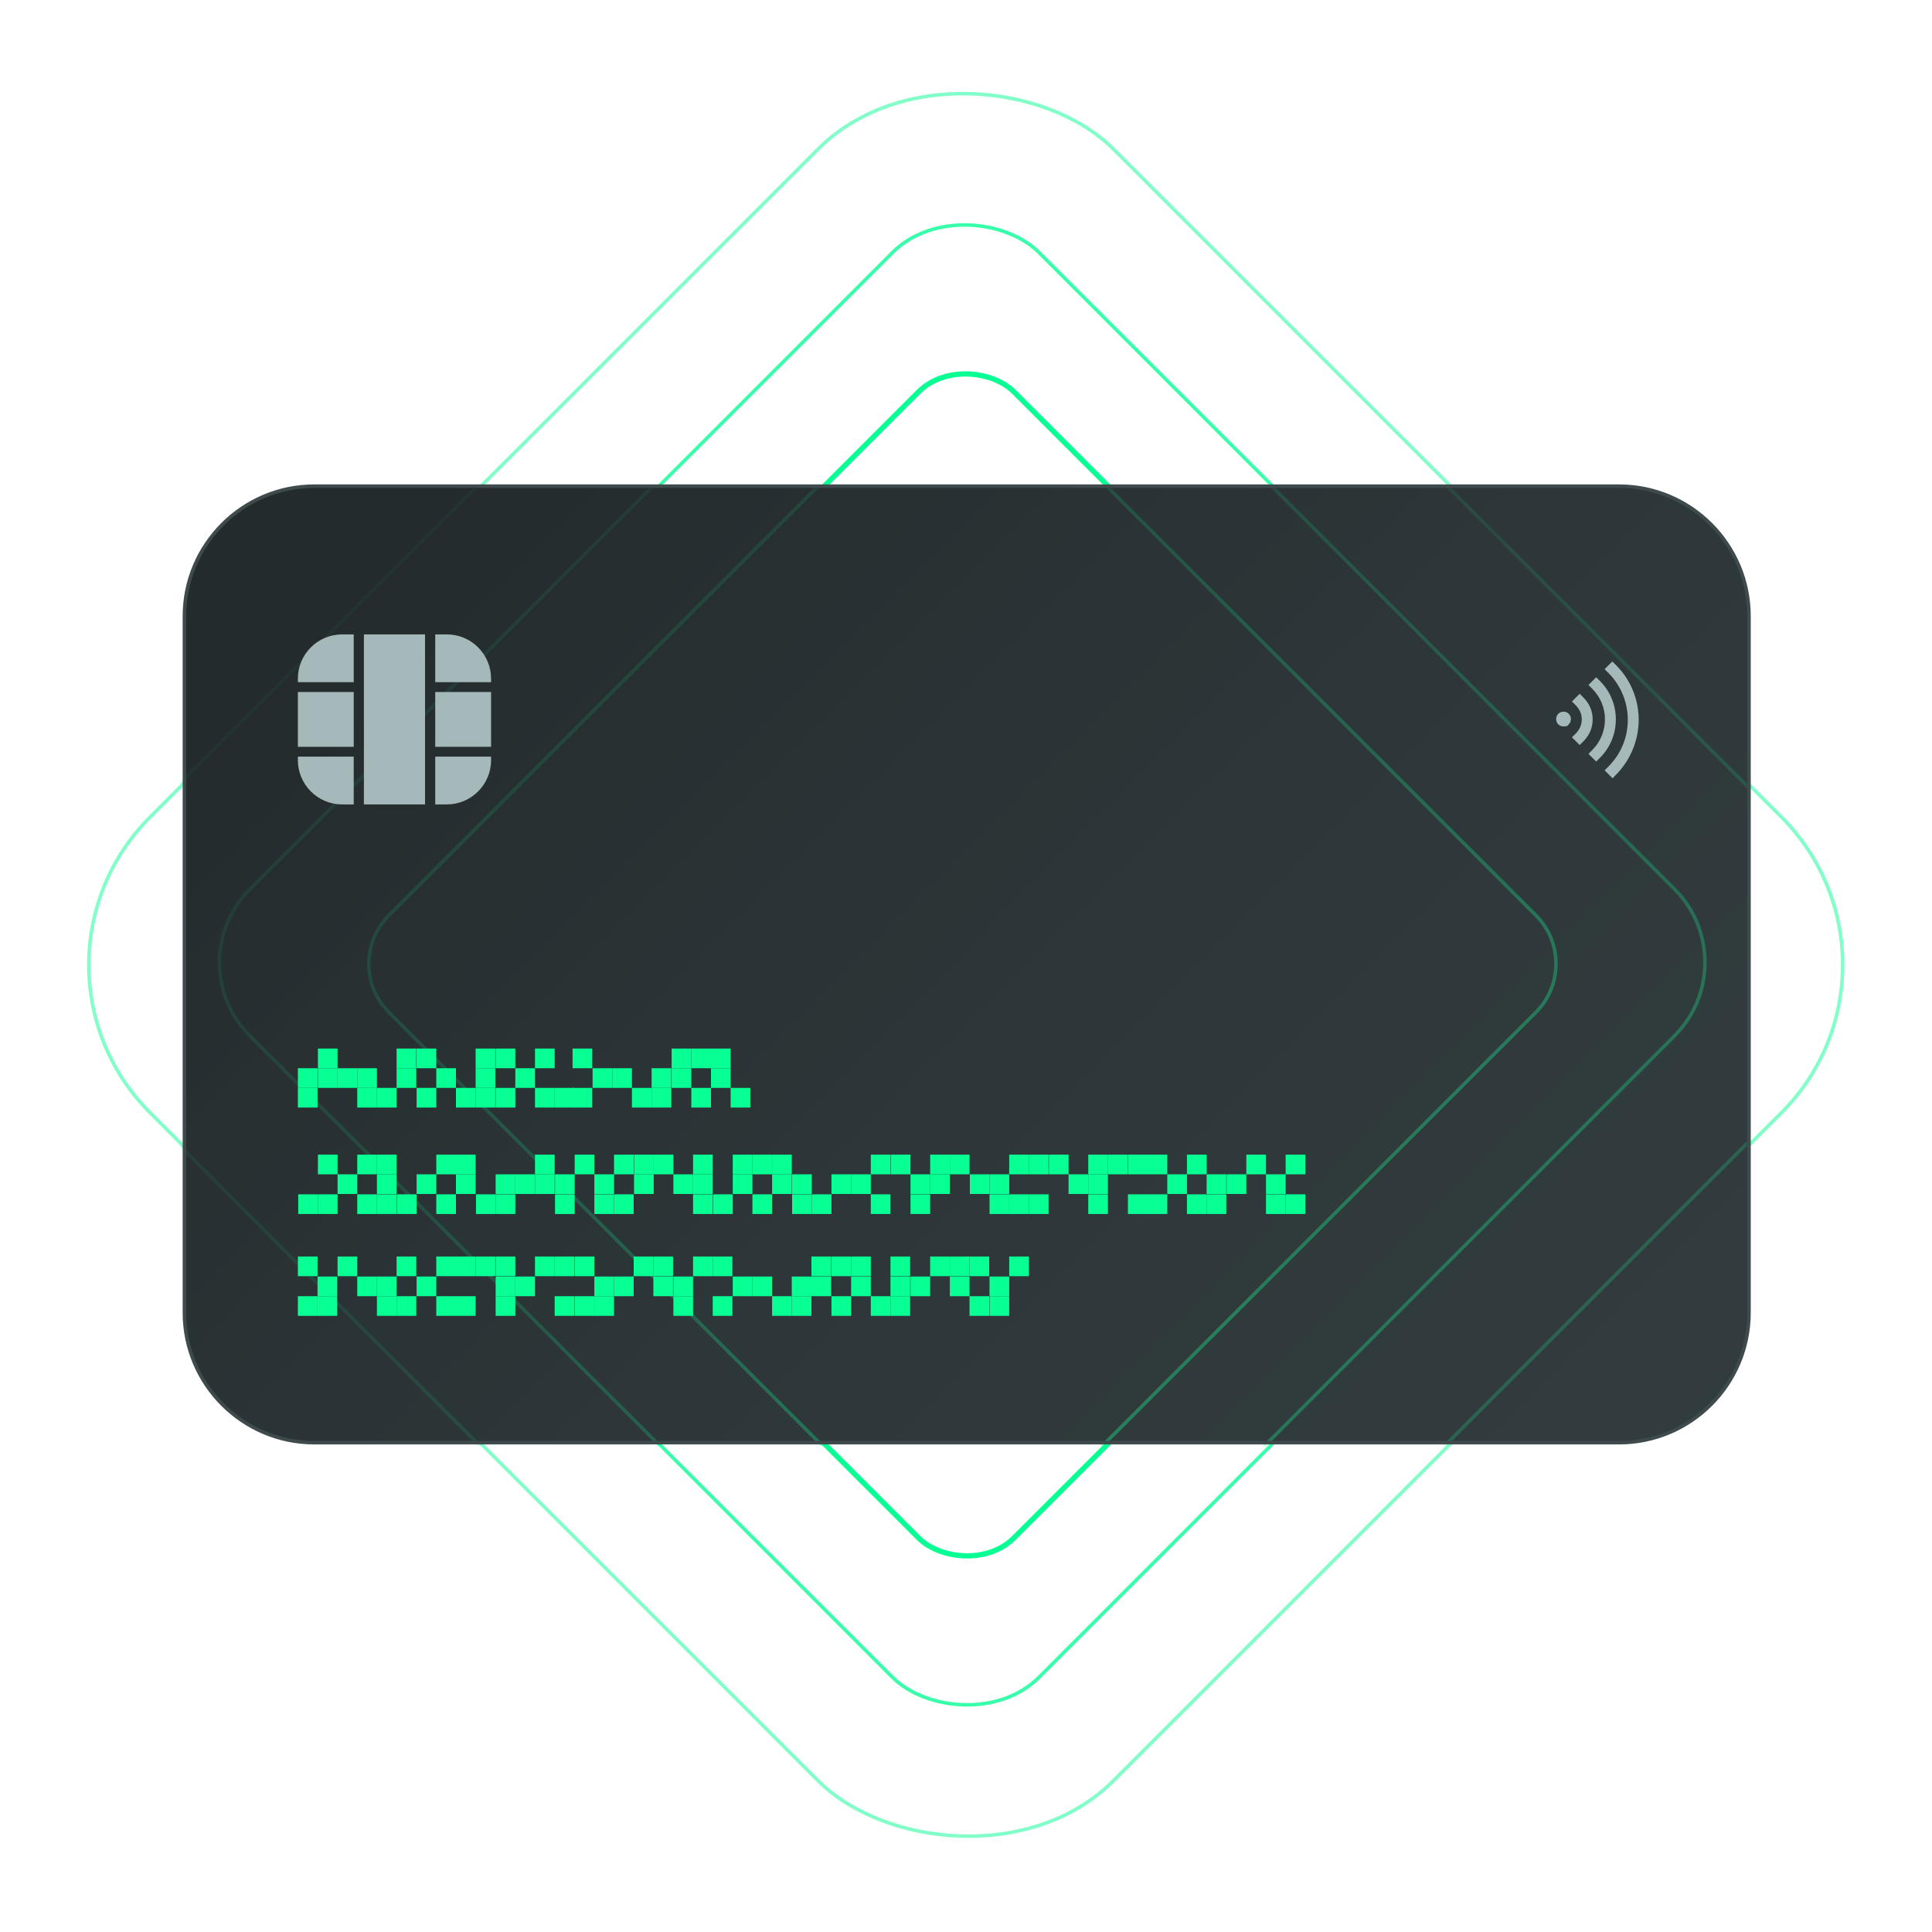 <?xml version="1.0" encoding="UTF-8"?>
<svg id="Layer_1" xmlns="http://www.w3.org/2000/svg" xmlns:xlink="http://www.w3.org/1999/xlink" version="1.1" viewBox="0 0 550 550">
  <!-- Generator: Adobe Illustrator 29.8.1, SVG Export Plug-In . SVG Version: 2.1.1 Build 2)  -->
  <defs>
    <style>
      .st0, .st1, .st2, .st3, .st4 {
        fill: none;
      }

      .st5 {
        mask: url(#mask);
      }

      .st1 {
        opacity: .8;
      }

      .st1, .st2, .st3, .st4 {
        stroke: #07ff94;
        stroke-miterlimit: 4;
      }

      .st1, .st3, .st4 {
        stroke-width: 1px;
      }

      .st1, .st4 {
        isolation: isolate;
      }

      .st6 {
        fill: url(#linear-gradient);
      }

      .st7 {
        fill: #242b2d;
      }

      .st2 {
        stroke-width: 1.5px;
      }

      .st8 {
        fill: #07ff94;
      }

      .st9 {
        fill: #a6b9ba;
      }

      .st10 {
        fill: url(#linear-gradient1);
        stroke: #3e4a4c;
        stroke-miterlimit: 10;
      }

      .st4 {
        opacity: .5;
      }
    </style>
    <clipPath id="clippath">
      <path class="st0" d="M460.4,138.7H89c-20.4,0-37,16.6-37,37v198.3c0,20.4,16.6,37,37,37h371.4c20.4,0,37-16.6,37-37v-198.3c0-20.4-16.6-37-37-37h0Z"/>
    </clipPath>
    <linearGradient id="linear-gradient" x1="74.1" y1="777.3" x2="325.8" y2="148.4" gradientTransform="translate(0 551) scale(1 -1)" gradientUnits="userSpaceOnUse">
      <stop offset="0" stop-color="#5a6e72" stop-opacity=".3"/>
      <stop offset="1" stop-color="#242b2d"/>
    </linearGradient>
    <mask id="mask" x="-29.5" y="24.4" width="553.6" height="500.3" maskUnits="userSpaceOnUse">
      <g id="mask0_1844_9322">
        <path class="st6" d="M460.4,138.7H89c-20.4,0-37,16.6-37,37v198.3c0,20.4,16.6,37,37,37h371.4c20.4,0,37-16.6,37-37v-198.3c0-20.4-16.6-37-37-37h0Z"/>
      </g>
    </mask>
    <clipPath id="clippath-3">
      <path class="st0" d="M460.8,138.4H89.5c-20.4,0-37,16.6-37,37v198.3c0,20.4,16.6,37,37,37h371.4c20.4,0,37-16.6,37-37v-198.3c0-20.4-16.6-37-37-37h0Z"/>
    </clipPath>
    <linearGradient id="linear-gradient1" x1="135.1" y1="416.4" x2="853.9" y2="-301.4" gradientTransform="translate(0 551) scale(1 -1)" gradientUnits="userSpaceOnUse">
      <stop offset="0" stop-color="#242b2d" stop-opacity=".9"/>
      <stop offset="1" stop-color="#5a6e72" stop-opacity=".2"/>
    </linearGradient>
  </defs>
  <rect class="st4" x="81" y="80.7" width="387.9" height="387.9" rx="59.5" ry="59.5" transform="translate(-113.7 274.9) rotate(-45)"/>
  <rect class="st1" x="116.8" y="116.5" width="316.3" height="316.3" rx="29.5" ry="29.5" transform="translate(-113.7 274.9) rotate(-45)"/>
  <rect class="st2" x="150.1" y="149.8" width="249.9" height="249.9" rx="19.2" ry="19.2" transform="translate(-113.7 274.9) rotate(-45)"/>
  <path class="st7" d="M460.8,138.4H89.5c-20.4,0-37,16.6-37,37v198.3c0,20.4,16.6,37,37,37h371.4c20.4,0,37-16.6,37-37v-198.3c0-20.4-16.6-37-37-37h0Z"/>
  <g class="st5">
    <g>
      <rect class="st4" x="80" y="80.6" width="387.9" height="387.9" rx="59.5" ry="59.5" transform="translate(-113.9 274.2) rotate(-45)"/>
      <rect class="st1" x="115.8" y="115.8" width="316.3" height="316.3" rx="29.5" ry="29.5" transform="translate(-113.5 274) rotate(-45)"/>
      <rect class="st3" x="148.8" y="149.2" width="250.4" height="250.4" rx="19.5" ry="19.5" transform="translate(-113.8 274.1) rotate(-45)"/>
    </g>
  </g>
  <path class="st10" d="M460.8,138.4H89.5c-20.4,0-37,16.6-37,37v198.3c0,20.4,16.6,37,37,37h371.4c20.4,0,37-16.6,37-37v-198.3c0-20.4-16.6-37-37-37h0Z"/>
  <path class="st9" d="M139.8,197h-15.9v15.6h15.9v-15.6Z"/>
  <path class="st9" d="M123.9,194.2h15.9v-1c0-6.9-5.6-12.6-12.6-12.6h-3.3v13.6h0Z"/>
  <path class="st9" d="M100.7,197h-15.9v15.6h15.9v-15.6Z"/>
  <path class="st9" d="M121,180.6h-17.4v48.4h17.4v-48.4Z"/>
  <path class="st9" d="M123.9,215.4v13.6h3.3c6.9,0,12.6-5.6,12.6-12.6v-1h-15.9,0Z"/>
  <path class="st9" d="M100.7,215.4h-15.9v1c0,6.9,5.6,12.6,12.6,12.6h3.3v-13.6h0Z"/>
  <path class="st9" d="M100.7,194.2v-13.6h-3.3c-6.9,0-12.6,5.6-12.6,12.6v1h15.9,0Z"/>
  <path class="st9" d="M459,221.5l-2.2-2.2,1.1-1.1c3.6-3.6,5.5-8.3,5.5-13.3s-2-9.8-5.5-13.3l-1.1-1.1,2.2-2.2,1.1,1.1c4.1,4.1,6.4,9.7,6.4,15.5s-2.3,11.4-6.4,15.6l-1.1,1.1h0Z"/>
  <path class="st9" d="M446.6,203.2c-.4-.4-.9-.6-1.5-.6-1.2,0-2.1.9-2.1,2.1s.9,2.1,2.1,2.1,1.1-.2,1.5-.6c.4-.4.6-.9.6-1.5s-.2-1.1-.6-1.5Z"/>
  <path class="st9" d="M454.4,216.8l-2.2-2.2,1.1-1.1c2.3-2.3,3.6-5.4,3.6-8.7s-1.3-6.4-3.6-8.7l-1.1-1.1,2.2-2.2,1.1,1.1c2.9,2.9,4.5,6.8,4.5,10.9s-1.6,8-4.5,10.9l-1.1,1.1h0Z"/>
  <path class="st9" d="M449.7,212.1l-2.2-2.2,1.1-1.1c1.1-1.1,1.7-2.5,1.7-4s-.6-2.9-1.7-4l-1.1-1.1,2.2-2.2,1.1,1.1c1.7,1.7,2.6,3.9,2.6,6.2s-.9,4.5-2.6,6.2l-1.1,1.1Z"/>
  <path class="st8" d="M112.9,328.7h-5.6v5.6h5.6v-5.6Z"/>
  <path class="st8" d="M129.8,328.7h-5.6v5.6h5.6v-5.6Z"/>
  <path class="st8" d="M135.4,328.7h-5.6v5.6h5.6v-5.6Z"/>
  <path class="st8" d="M169.2,328.7h-5.6v5.6h5.6v-5.6Z"/>
  <path class="st8" d="M186.1,328.7h-5.6v5.6h5.6v-5.6Z"/>
  <path class="st8" d="M191.7,328.7h-5.6v5.6h5.6v-5.6Z"/>
  <path class="st8" d="M202.9,328.7h-5.6v5.6h5.6v-5.6Z"/>
  <path class="st8" d="M214.2,328.7h-5.6v5.6h5.6v-5.6Z"/>
  <path class="st8" d="M225.4,328.7h-5.6v5.6h5.6v-5.6Z"/>
  <path class="st8" d="M253.5,328.7h-5.6v5.6h5.6v-5.6Z"/>
  <path class="st8" d="M259.2,328.7h-5.6v5.6h5.6v-5.6Z"/>
  <path class="st8" d="M270.4,328.7h-5.6v5.6h5.6v-5.6Z"/>
  <path class="st8" d="M276,328.7h-5.6v5.6h5.6v-5.6Z"/>
  <path class="st8" d="M292.9,328.7h-5.6v5.6h5.6v-5.6Z"/>
  <path class="st8" d="M298.5,328.7h-5.6v5.6h5.6v-5.6Z"/>
  <path class="st8" d="M304.2,328.7h-5.6v5.6h5.6v-5.6Z"/>
  <path class="st8" d="M315.4,328.7h-5.6v5.6h5.6v-5.6Z"/>
  <path class="st8" d="M321,328.7h-5.6v5.6h5.6v-5.6Z"/>
  <path class="st8" d="M326.7,328.7h-5.6v5.6h5.6v-5.6Z"/>
  <path class="st8" d="M332.3,328.7h-5.6v5.6h5.6v-5.6Z"/>
  <path class="st8" d="M343.5,328.7h-5.6v5.6h5.6v-5.6Z"/>
  <path class="st8" d="M360.4,328.7h-5.6v5.6h5.6v-5.6Z"/>
  <path class="st8" d="M371.6,328.7h-5.6v5.6h5.6v-5.6Z"/>
  <path class="st8" d="M101.7,334.3h-5.6v5.6h5.6v-5.6Z"/>
  <path class="st8" d="M96.1,328.7h-5.6v5.6h5.6v-5.6Z"/>
  <path class="st8" d="M112.9,334.3h-5.6v5.6h5.6v-5.6Z"/>
  <path class="st8" d="M124.2,334.3h-5.6v5.6h5.6v-5.6Z"/>
  <path class="st8" d="M118.6,340h-5.6v5.6h5.6v-5.6Z"/>
  <path class="st8" d="M107.3,340h-5.6s0,5.6,0,5.6h5.6v-5.6Z"/>
  <path class="st8" d="M107.3,328.7h-5.6v5.6h5.6v-5.6Z"/>
  <path class="st8" d="M135.4,334.3h-5.6v5.6h5.6v-5.6Z"/>
  <path class="st8" d="M146.7,334.3h-5.6v5.6h5.6v-5.6Z"/>
  <path class="st8" d="M152.3,334.3h-5.6v5.6h5.6v-5.6Z"/>
  <path class="st8" d="M157.9,334.3h-5.6v5.6h5.6v-5.6Z"/>
  <path class="st8" d="M157.9,328.7h-5.6v5.6h5.6v-5.6Z"/>
  <path class="st8" d="M163.6,334.3h-5.6v5.6h5.6v-5.6Z"/>
  <path class="st8" d="M174.8,334.3h-5.6v5.6h5.6v-5.6Z"/>
  <path class="st8" d="M186.1,334.3h-5.6v5.6h5.6v-5.6Z"/>
  <path class="st8" d="M219.8,340h-5.6v5.6h5.6v-5.6Z"/>
  <path class="st8" d="M219.8,328.7h-5.6v5.6h5.6v-5.6Z"/>
  <path class="st8" d="M197.3,334.3h-5.6v5.6h5.6v-5.6Z"/>
  <path class="st8" d="M202.9,334.3h-5.6v5.6h5.6v-5.6Z"/>
  <path class="st8" d="M214.2,334.3h-5.6v5.6h5.6s0-5.6,0-5.6Z"/>
  <path class="st8" d="M225.4,334.3h-5.6v5.6h5.6v-5.6Z"/>
  <path class="st8" d="M231.1,334.3h-5.6v5.6h5.6v-5.6Z"/>
  <path class="st8" d="M242.3,334.3h-5.6v5.6h5.6v-5.6Z"/>
  <path class="st8" d="M247.9,334.3h-5.6v5.6h5.6v-5.6Z"/>
  <path class="st8" d="M264.8,334.3h-5.6v5.6h5.6v-5.6Z"/>
  <path class="st8" d="M270.4,334.3h-5.6v5.6h5.6v-5.6Z"/>
  <path class="st8" d="M281.7,334.3h-5.6v5.6h5.6v-5.6Z"/>
  <path class="st8" d="M287.3,334.3h-5.6v5.6h5.6v-5.6Z"/>
  <path class="st8" d="M309.8,334.3h-5.6v5.6h5.6v-5.6Z"/>
  <path class="st8" d="M315.4,334.3h-5.6v5.6h5.6v-5.6Z"/>
  <path class="st8" d="M337.9,334.3h-5.6v5.6h5.6v-5.6Z"/>
  <path class="st8" d="M349.1,334.3h-5.6v5.6h5.6v-5.6Z"/>
  <path class="st8" d="M354.8,334.3h-5.6v5.6h5.6v-5.6Z"/>
  <path class="st8" d="M366,334.3h-5.6v5.6h5.6v-5.6Z"/>
  <path class="st8" d="M90.5,340h-5.6v5.6h5.6v-5.6Z"/>
  <path class="st8" d="M96.1,340h-5.6v5.6h5.6v-5.6Z"/>
  <path class="st8" d="M112.9,340h-5.6v5.6h5.6v-5.6Z"/>
  <path class="st8" d="M129.8,340h-5.6v5.6h5.6v-5.6Z"/>
  <path class="st8" d="M141.1,340h-5.6v5.6h5.6v-5.6Z"/>
  <path class="st8" d="M146.7,340h-5.6v5.6h5.6v-5.6Z"/>
  <path class="st8" d="M163.6,340h-5.6v5.6s5.6,0,5.6,0v-5.6Z"/>
  <path class="st8" d="M174.8,340h-5.6v5.6h5.6v-5.6Z"/>
  <path class="st8" d="M180.4,340h-5.6v5.6h5.6v-5.6Z"/>
  <path class="st8" d="M180.4,328.7h-5.6v5.6h5.6v-5.6Z"/>
  <path class="st8" d="M202.9,340h-5.6v5.6h5.6v-5.6Z"/>
  <path class="st8" d="M208.6,340h-5.6v5.6h5.6v-5.6Z"/>
  <path class="st8" d="M231.1,340h-5.6v5.6h5.6v-5.6Z"/>
  <path class="st8" d="M236.7,340h-5.6v5.6h5.6v-5.6Z"/>
  <path class="st8" d="M253.5,340h-5.6v5.6h5.6v-5.6Z"/>
  <path class="st8" d="M264.8,340h-5.6v5.6h5.6v-5.6Z"/>
  <path class="st8" d="M287.3,340h-5.6v5.6h5.6v-5.6Z"/>
  <path class="st8" d="M298.5,340h-5.6v5.6h5.6v-5.6Z"/>
  <path class="st8" d="M292.9,340h-5.6v5.6h5.6v-5.6Z"/>
  <path class="st8" d="M315.4,340h-5.6v5.6h5.6v-5.6Z"/>
  <path class="st8" d="M326.7,340h-5.6v5.6h5.6v-5.6Z"/>
  <path class="st8" d="M332.3,340h-5.6v5.6h5.6v-5.6Z"/>
  <path class="st8" d="M343.5,340h-5.6s0,5.6,0,5.6h5.6v-5.6Z"/>
  <path class="st8" d="M349.1,340h-5.6v5.6h5.6v-5.6Z"/>
  <path class="st8" d="M366,340h-5.6v5.6h5.6v-5.6Z"/>
  <path class="st8" d="M371.6,340h-5.6v5.6h5.6v-5.6Z"/>
  <path class="st8" d="M287.3,363.3h5.6v-5.6h-5.6v5.6Z"/>
  <path class="st8" d="M270.4,363.3h5.6v-5.6h-5.6v5.6Z"/>
  <path class="st8" d="M264.8,363.3h5.6v-5.6h-5.6v5.6Z"/>
  <path class="st8" d="M253.5,363.3h5.6v-5.6h-5.6v5.6Z"/>
  <path class="st8" d="M242.3,363.3h5.6v-5.6h-5.6v5.6Z"/>
  <path class="st8" d="M231,363.3h5.6v-5.6h-5.6v5.6Z"/>
  <path class="st8" d="M202.9,363.3h5.6v-5.6h-5.6v5.6Z"/>
  <path class="st8" d="M197.3,363.3h5.6v-5.6h-5.6v5.6Z"/>
  <path class="st8" d="M186,363.3h5.6v-5.6h-5.6v5.6Z"/>
  <path class="st8" d="M180.4,363.3h5.6v-5.6h-5.6v5.6Z"/>
  <path class="st8" d="M163.6,363.3h5.6v-5.6h-5.6v5.6Z"/>
  <path class="st8" d="M157.9,363.3h5.6v-5.6h-5.6v5.6Z"/>
  <path class="st8" d="M152.3,363.3h5.6v-5.6h-5.6v5.6Z"/>
  <path class="st8" d="M141.1,363.3h5.6v-5.6h-5.6v5.6Z"/>
  <path class="st8" d="M135.4,363.3h5.6v-5.6h-5.6v5.6Z"/>
  <path class="st8" d="M129.8,363.3h5.6v-5.6h-5.6v5.6Z"/>
  <path class="st8" d="M124.2,363.3h5.6v-5.6h-5.6v5.6Z"/>
  <path class="st8" d="M112.9,363.3h5.6v-5.6h-5.6v5.6Z"/>
  <path class="st8" d="M96.1,363.3h5.6v-5.6h-5.6v5.6Z"/>
  <path class="st8" d="M84.8,363.3h5.6v-5.6h-5.6v5.6Z"/>
  <path class="st8" d="M281.7,369h5.6v-5.6h-5.6v5.6Z"/>
  <path class="st8" d="M270.4,369h5.6v-5.6h-5.6v5.6Z"/>
  <path class="st8" d="M236.7,374.6h5.6v-5.6h-5.6v5.6Z"/>
  <path class="st8" d="M236.7,363.3h5.6v-5.6h-5.6v5.6Z"/>
  <path class="st8" d="M259.2,369h5.6v-5.6h-5.6v5.6Z"/>
  <path class="st8" d="M253.5,369h5.6v-5.6h-5.6v5.6Z"/>
  <path class="st8" d="M242.3,369h5.6v-5.6h-5.6v5.6Z"/>
  <path class="st8" d="M231,369h5.6v-5.6h-5.6v5.6Z"/>
  <path class="st8" d="M225.4,369h5.6v-5.6h-5.6v5.6Z"/>
  <path class="st8" d="M214.2,369h5.6v-5.6h-5.6v5.6Z"/>
  <path class="st8" d="M208.6,369h5.6v-5.6h-5.6v5.6Z"/>
  <path class="st8" d="M191.7,369h5.6v-5.6h-5.6v5.6Z"/>
  <path class="st8" d="M186,369h5.6v-5.6h-5.6v5.6Z"/>
  <path class="st8" d="M174.8,369h5.6v-5.6h-5.6v5.6Z"/>
  <path class="st8" d="M169.2,369h5.6v-5.6h-5.6v5.6Z"/>
  <path class="st8" d="M146.7,369h5.6v-5.6h-5.6v5.6Z"/>
  <path class="st8" d="M141.1,369h5.6v-5.6h-5.6v5.6Z"/>
  <path class="st8" d="M118.6,369h5.6v-5.6h-5.6v5.6Z"/>
  <path class="st8" d="M107.3,369h5.6v-5.6h-5.6v5.6Z"/>
  <path class="st8" d="M101.7,369h5.6v-5.6h-5.6v5.6Z"/>
  <path class="st8" d="M90.4,369h5.6v-5.6h-5.6v5.6Z"/>
  <path class="st8" d="M281.7,374.6h5.6v-5.6h-5.6v5.6Z"/>
  <path class="st8" d="M276,374.6h5.6v-5.6h-5.6v5.6Z"/>
  <path class="st8" d="M276,363.3h5.6v-5.6h-5.6v5.6Z"/>
  <path class="st8" d="M253.5,374.6h5.6v-5.6h-5.6v5.6Z"/>
  <path class="st8" d="M247.9,374.6h5.6v-5.6h-5.6v5.6Z"/>
  <path class="st8" d="M225.4,374.6h5.6v-5.6h-5.6v5.6Z"/>
  <path class="st8" d="M219.8,374.6h5.6v-5.6h-5.6v5.6Z"/>
  <path class="st8" d="M202.9,374.6h5.6v-5.6h-5.6v5.6Z"/>
  <path class="st8" d="M191.7,374.6h5.6v-5.6h-5.6v5.6Z"/>
  <path class="st8" d="M169.2,374.6h5.6v-5.6h-5.6v5.6Z"/>
  <path class="st8" d="M157.9,374.6h5.6v-5.6h-5.6v5.6Z"/>
  <path class="st8" d="M163.6,374.6h5.6v-5.6h-5.6v5.6Z"/>
  <path class="st8" d="M141.1,374.6h5.6v-5.6h-5.6v5.6Z"/>
  <path class="st8" d="M129.8,374.6h5.6v-5.6h-5.6v5.6Z"/>
  <path class="st8" d="M124.2,374.6h5.6v-5.6h-5.6v5.6Z"/>
  <path class="st8" d="M112.9,374.6h5.6v-5.6h-5.6v5.6Z"/>
  <path class="st8" d="M107.3,374.6h5.6v-5.6h-5.6v5.6Z"/>
  <path class="st8" d="M90.4,374.6h5.6v-5.6h-5.6v5.6Z"/>
  <path class="st8" d="M84.8,374.6h5.6v-5.6h-5.6v5.6Z"/>
  <path class="st8" d="M135.4,304.1h5.6v-5.6h-5.6v5.6Z"/>
  <path class="st8" d="M118.6,304.1h5.6v-5.6h-5.6v5.6Z"/>
  <path class="st8" d="M112.9,304.1h5.6v-5.6h-5.6v5.6Z"/>
  <path class="st8" d="M146.7,309.7h5.6v-5.6h-5.6v5.6Z"/>
  <path class="st8" d="M152.3,304.1h5.6v-5.6h-5.6v5.6Z"/>
  <path class="st8" d="M135.4,309.7h5.6v-5.6h-5.6v5.6Z"/>
  <path class="st8" d="M124.2,309.7h5.6v-5.6h-5.6v5.6Z"/>
  <path class="st8" d="M129.8,315.3h5.6v-5.6h-5.6v5.6Z"/>
  <path class="st8" d="M141.1,315.3h5.6v-5.6h-5.6v5.6Z"/>
  <path class="st8" d="M141.1,304.1h5.6v-5.6h-5.6v5.6Z"/>
  <path class="st8" d="M112.9,309.7h5.6v-5.6h-5.6v5.6Z"/>
  <path class="st8" d="M101.7,309.7h5.6v-5.6h-5.6v5.6Z"/>
  <path class="st8" d="M96.1,309.7h5.6v-5.6h-5.6v5.6Z"/>
  <path class="st8" d="M90.5,309.7h5.6v-5.6h-5.6v5.6Z"/>
  <path class="st8" d="M90.5,304.1h5.6v-5.6h-5.6v5.6Z"/>
  <path class="st8" d="M84.8,309.7h5.6v-5.6h-5.6v5.6Z"/>
  <path class="st8" d="M157.9,315.3h5.6v-5.6h-5.6v5.6Z"/>
  <path class="st8" d="M152.3,315.3h5.6v-5.6h-5.6v5.6Z"/>
  <path class="st8" d="M135.4,315.3h5.6v-5.6h-5.6v5.6Z"/>
  <path class="st8" d="M118.6,315.3h5.6v-5.6h-5.6v5.6Z"/>
  <path class="st8" d="M107.3,315.3h5.6v-5.6h-5.6v5.6Z"/>
  <path class="st8" d="M101.7,315.3h5.6v-5.6h-5.6v5.6Z"/>
  <path class="st8" d="M84.8,315.3h5.6v-5.6h-5.6v5.6Z"/>
  <path class="st8" d="M202.4,304.1h5.6v-5.6h-5.6v5.6Z"/>
  <path class="st8" d="M191.2,304.1h5.6v-5.6h-5.6v5.6Z"/>
  <path class="st8" d="M163,304.1h5.6v-5.6h-5.6v5.6Z"/>
  <path class="st8" d="M196.8,315.3h5.6v-5.6h-5.6v5.6Z"/>
  <path class="st8" d="M196.8,304.1h5.6v-5.6h-5.6v5.6Z"/>
  <path class="st8" d="M202.4,309.7h5.6v-5.6h-5.6v5.6Z"/>
  <path class="st8" d="M191.2,309.7h5.6v-5.6h-5.6v5.6Z"/>
  <path class="st8" d="M185.5,309.7h5.6v-5.6h-5.6v5.6Z"/>
  <path class="st8" d="M174.3,309.7h5.6v-5.6h-5.6v5.6Z"/>
  <path class="st8" d="M168.7,309.7h5.6v-5.6h-5.6v5.6Z"/>
  <path class="st8" d="M208,315.3h5.6v-5.6h-5.6v5.6Z"/>
  <path class="st8" d="M185.5,315.3h5.6v-5.6h-5.6v5.6Z"/>
  <path class="st8" d="M179.9,315.3h5.6v-5.6h-5.6v5.6Z"/>
  <path class="st8" d="M163,315.3h5.6v-5.6h-5.6v5.6Z"/>
</svg>
